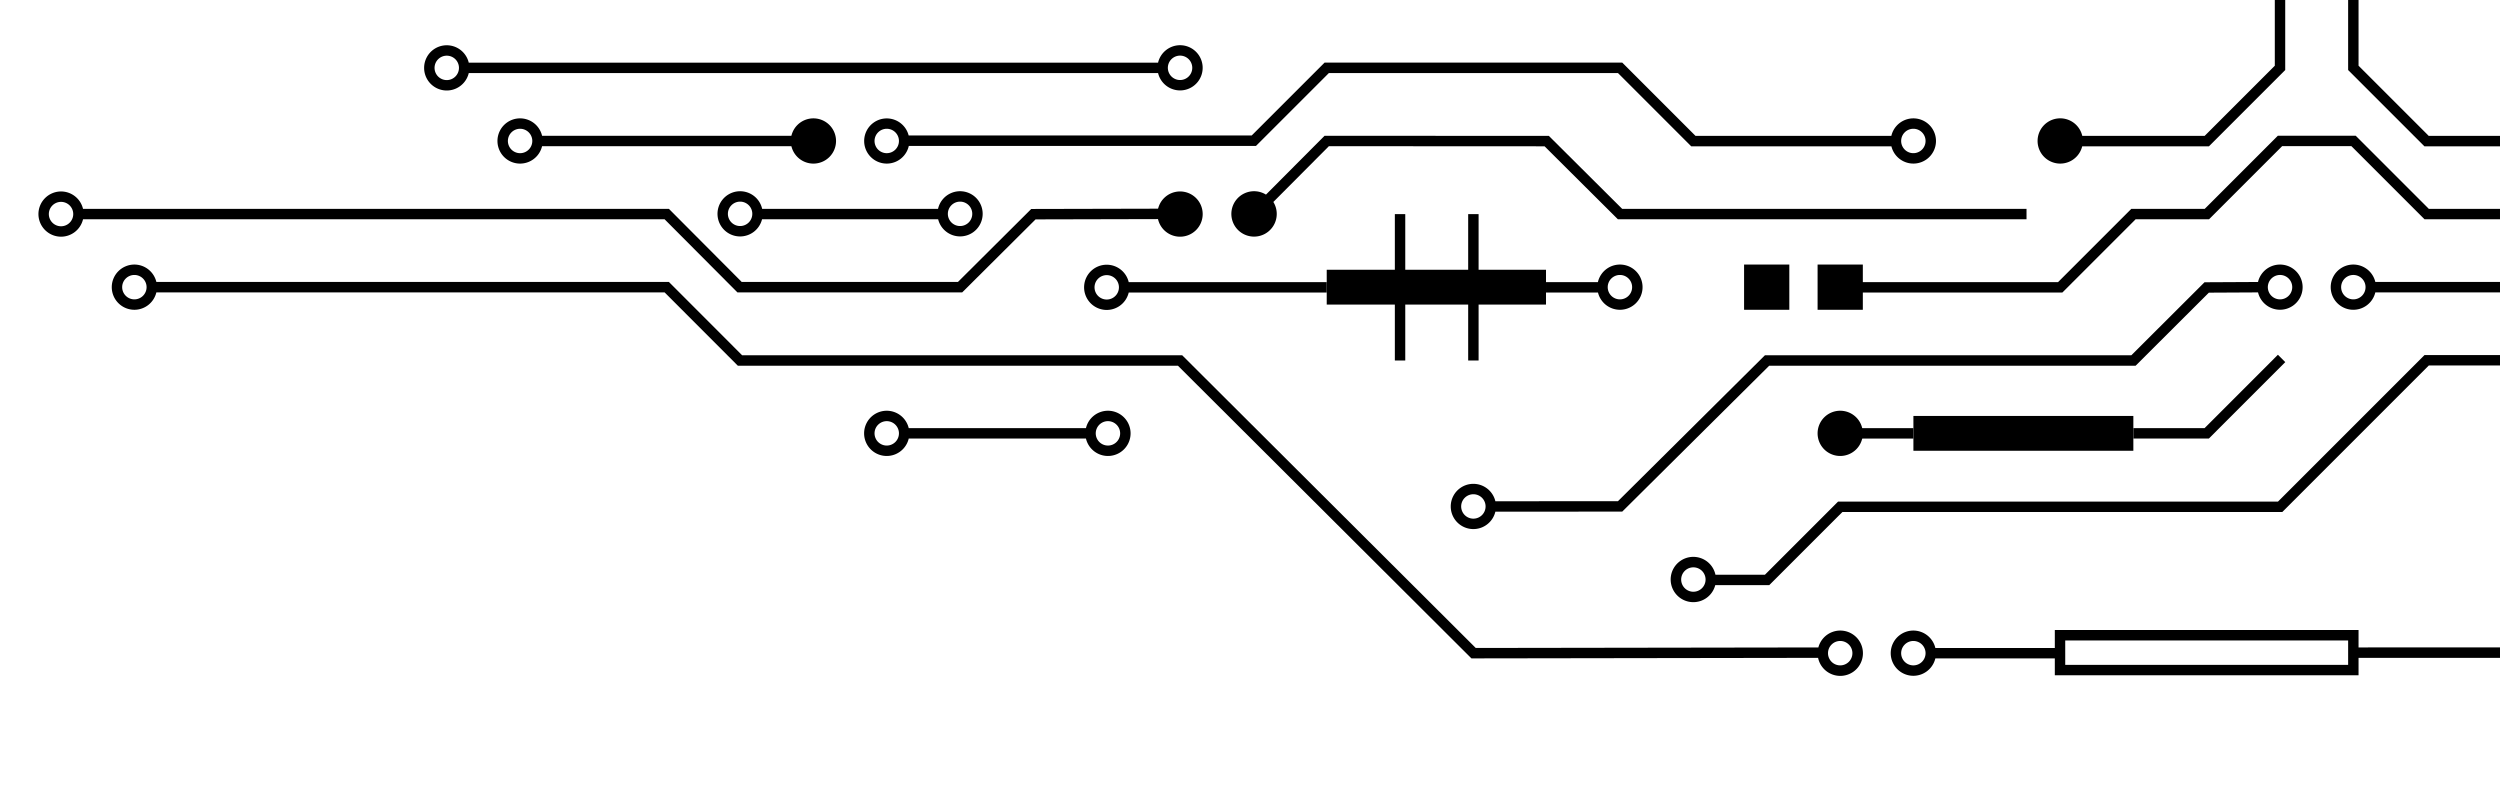 <?xml version="1.0" encoding="UTF-8"?> <svg xmlns="http://www.w3.org/2000/svg" xmlns:xlink="http://www.w3.org/1999/xlink" width="720.265" height="231.209" viewBox="0 0 720.265 231.209"><defs><clipPath id="clip-path"><rect id="Rectangle_1899" data-name="Rectangle 1899" width="720.265" height="231.209" transform="translate(-92)" fill="none"></rect></clipPath></defs><g id="Group_4082" data-name="Group 4082" transform="translate(92)"><g id="Group_4081" data-name="Group 4081" clip-path="url(#clip-path)"><path id="Path_14272" data-name="Path 14272" d="M444.692,124.852a6.516,6.516,0,1,1-6.517-6.517,6.517,6.517,0,0,1,6.517,6.517"></path><path id="Path_14273" data-name="Path 14273" d="M148.867,40.617A6.517,6.517,0,1,1,142.35,34.1a6.517,6.517,0,0,1,6.517,6.517"></path><path id="Path_14274" data-name="Path 14274" d="M254.5,61.676a6.517,6.517,0,1,1-6.517-6.517,6.517,6.517,0,0,1,6.517,6.517"></path><rect id="Rectangle_1890" data-name="Rectangle 1890" width="63.176" height="10.031" transform="translate(290.237 77.719)"></rect><rect id="Rectangle_1891" data-name="Rectangle 1891" width="13.033" height="13.033" transform="translate(431.659 76.218)"></rect><rect id="Rectangle_1892" data-name="Rectangle 1892" width="13.033" height="13.033" transform="translate(410.481 76.218)"></rect><rect id="Rectangle_1893" data-name="Rectangle 1893" width="63.367" height="10.03" transform="translate(459.265 119.838)"></rect><path id="Path_14276" data-name="Path 14276" d="M247.984,13.026a6.523,6.523,0,0,0-6.339,5.032H43.05a6.516,6.516,0,1,0,0,3h198.6a6.512,6.512,0,1,0,6.33-8.032M36.716,23.074a3.516,3.516,0,1,1,3.515-3.516,3.519,3.519,0,0,1-3.515,3.516m211.268-.017a3.516,3.516,0,1,1,3.515-3.515,3.519,3.519,0,0,1-3.515,3.515"></path><path id="Path_14277" data-name="Path 14277" d="M571.4,82.734a6.513,6.513,0,0,0-12.852-1.493l-15.414.08-21.09,21.041H416.482L374.141,144.4l-35.317.014a6.516,6.516,0,1,0,0,3l36.552-.014,42.341-42.035H523.286l21.1-21.047,14.169-.074A6.512,6.512,0,0,0,571.4,82.734M332.49,149.427a3.516,3.516,0,1,1,3.515-3.516,3.519,3.519,0,0,1-3.515,3.516m232.4-63.177a3.515,3.515,0,1,1,3.516-3.516,3.52,3.52,0,0,1-3.516,3.516"></path><path id="Path_14278" data-name="Path 14278" d="M452.909,39.151H396.492l-21.109-21.11H289.616L268.621,39.036H169.79a6.507,6.507,0,1,0,.042,3H269.863l20.995-20.995h83.283l21.109,21.11h57.676a6.513,6.513,0,1,0-.017-3M163.477,44.132a3.515,3.515,0,1,1,3.515-3.515,3.519,3.519,0,0,1-3.515,3.515M459.252,37.1a3.515,3.515,0,1,1-3.516,3.515,3.52,3.52,0,0,1,3.516-3.515"></path><path id="Path_14279" data-name="Path 14279" d="M374.711,89.25a6.515,6.515,0,1,0-6.346-7.968H353.414v3h14.975a6.52,6.52,0,0,0,6.322,4.968m0-10.03a3.515,3.515,0,1,1-3.516,3.515,3.52,3.52,0,0,1,3.516-3.515"></path><path id="Path_14284" data-name="Path 14284" d="M226.857,76.267a6.515,6.515,0,1,0,6.334,8.014h57.046v-3H233.19a6.521,6.521,0,0,0-6.333-5.014m0,10.03a3.515,3.515,0,1,1,3.515-3.516,3.52,3.52,0,0,1-3.515,3.516"></path><path id="Path_14285" data-name="Path 14285" d="M220.871,123.353h-51.06a6.515,6.515,0,1,0,0,3h51.06a6.516,6.516,0,1,0,0-3m-57.394,5.015a3.515,3.515,0,1,1,3.515-3.515,3.52,3.52,0,0,1-3.515,3.515m67.244-3.515a3.515,3.515,0,1,1-3.516-3.516,3.519,3.519,0,0,1,3.516,3.516"></path><path id="Path_14286" data-name="Path 14286" d="M121.231,68.123a6.522,6.522,0,0,0,6.317-4.947h50.739a6.509,6.509,0,1,0-.035-3H127.583a6.513,6.513,0,1,0-6.352,7.947M184.6,58.093a3.515,3.515,0,1,1-3.515,3.516,3.52,3.52,0,0,1,3.515-3.516m-63.372,0a3.515,3.515,0,1,1-3.515,3.516,3.52,3.52,0,0,1,3.515-3.516"></path><path id="Path_14287" data-name="Path 14287" d="M-74.41,55.161a6.523,6.523,0,0,0-6.516,6.514,6.523,6.523,0,0,0,6.516,6.516,6.521,6.521,0,0,0,6.333-5.016H99.474l20.973,21.059h64.776l21.129-21.026,41.636-.1-.007-3-42.871.1L183.985,81.234H121.694L100.72,60.175h-168.8a6.521,6.521,0,0,0-6.333-5.014m0,10.03a3.52,3.52,0,0,1-3.516-3.516,3.52,3.52,0,0,1,3.516-3.514A3.52,3.52,0,0,1-70.9,61.675a3.52,3.52,0,0,1-3.515,3.516"></path><path id="Path_14290" data-name="Path 14290" d="M491.852,60.176H375.363L354.237,39.152l-64.623-.035L272.736,56.069a6.538,6.538,0,1,0,2.123,2.121l16-16.072L353,42.151l21.125,21.025H491.852"></path><path id="Path_14291" data-name="Path 14291" d="M269.323,65.123a3.515,3.515,0,1,1,3.516-3.515,3.52,3.52,0,0,1-3.516,3.515"></path><path id="Path_14292" data-name="Path 14292" d="M587.511,194.544v-5.015h40.754v-3H587.511v-5.015H500.005v5.17h-34.42a6.515,6.515,0,1,0,0,3h34.42v4.86ZM459.252,191.7a3.515,3.515,0,1,1,3.514-3.515,3.519,3.519,0,0,1-3.514,3.515m43.753-7.185h81.507v7.03H503.005Z"></path><path id="Path_14293" data-name="Path 14293" d="M142.35,39.117H64.176a6.515,6.515,0,1,0,0,3H142.35ZM57.843,44.132a3.515,3.515,0,1,1,3.515-3.515,3.519,3.519,0,0,1-3.515,3.515"></path><path id="Path_14294" data-name="Path 14294" d="M584.511,0v20.18L606.483,42.15h21.782v-3h-20.54L587.511,18.936V0"></path><path id="Path_14295" data-name="Path 14295" d="M563.385,0V18.936L543.172,39.15H507.915a6.52,6.52,0,1,0-.018,3h36.517l21.971-21.971V0"></path><path id="Path_14296" data-name="Path 14296" d="M501.573,44.132a3.515,3.515,0,1,1,3.515-3.515,3.519,3.519,0,0,1-3.515,3.515"></path><path id="Path_14297" data-name="Path 14297" d="M628.265,60.176H607.759L586.684,39.1h-22.42L543.2,60.167H522.044L500.93,81.281H438.175v3h64l21.115-21.114h21.152L565.506,42.1h19.936l21.075,21.076h21.748Z"></path><path id="Path_14298" data-name="Path 14298" d="M331.489,189.246l.441.439,99.872-.154a6.529,6.529,0,1,0,.079-3l-98.713.152L249.044,102.8l-.439-.438H121.816l-21.1-21.128H-46.95a6.521,6.521,0,0,0-6.333-5.014A6.523,6.523,0,0,0-59.8,82.734a6.523,6.523,0,0,0,6.516,6.516,6.521,6.521,0,0,0,6.333-5.016H99.475l21.1,21.128H247.364Zm106.687-4.577a3.515,3.515,0,1,1-3.516,3.515,3.52,3.52,0,0,1,3.516-3.515M-53.283,86.25A3.52,3.52,0,0,1-56.8,82.734a3.52,3.52,0,0,1,3.516-3.514,3.52,3.52,0,0,1,3.515,3.514,3.52,3.52,0,0,1-3.515,3.516"></path><rect id="Rectangle_1894" data-name="Rectangle 1894" width="3" height="21.044" transform="translate(309.864 61.69)"></rect><rect id="Rectangle_1895" data-name="Rectangle 1895" width="3" height="21.044" transform="translate(330.991 61.69)"></rect><rect id="Rectangle_1896" data-name="Rectangle 1896" width="3" height="21.044" transform="translate(330.991 82.818)"></rect><rect id="Rectangle_1897" data-name="Rectangle 1897" width="3" height="21.044" transform="translate(309.864 82.818)"></rect><path id="Path_14299" data-name="Path 14299" d="M628.266,81.234H592.345a6.514,6.514,0,1,0,0,3h35.92ZM586.011,86.25a3.515,3.515,0,1,1,3.516-3.516,3.52,3.52,0,0,1-3.516,3.516"></path><line id="Line_626" data-name="Line 626" x1="17.055" y1="17.055" transform="translate(0 191.446)"></line><path id="Path_14303" data-name="Path 14303" d="M628.265,102.294H606.517l-42.223,42.223H437.555l-21.066,21.066H402.234a6.525,6.525,0,1,0-.058,3h15.555L438.8,147.517H565.536l42.224-42.223h20.505ZM395.871,170.485a3.515,3.515,0,1,1,3.516-3.516,3.52,3.52,0,0,1-3.516,3.516"></path><path id="Path_14304" data-name="Path 14304" d="M543.138,123.353H522.632v3H544.38L566.4,104.332l-2.121-2.122Z"></path><rect id="Rectangle_1898" data-name="Rectangle 1898" width="21.089" height="3" transform="translate(438.175 123.353)"></rect></g></g></svg> 